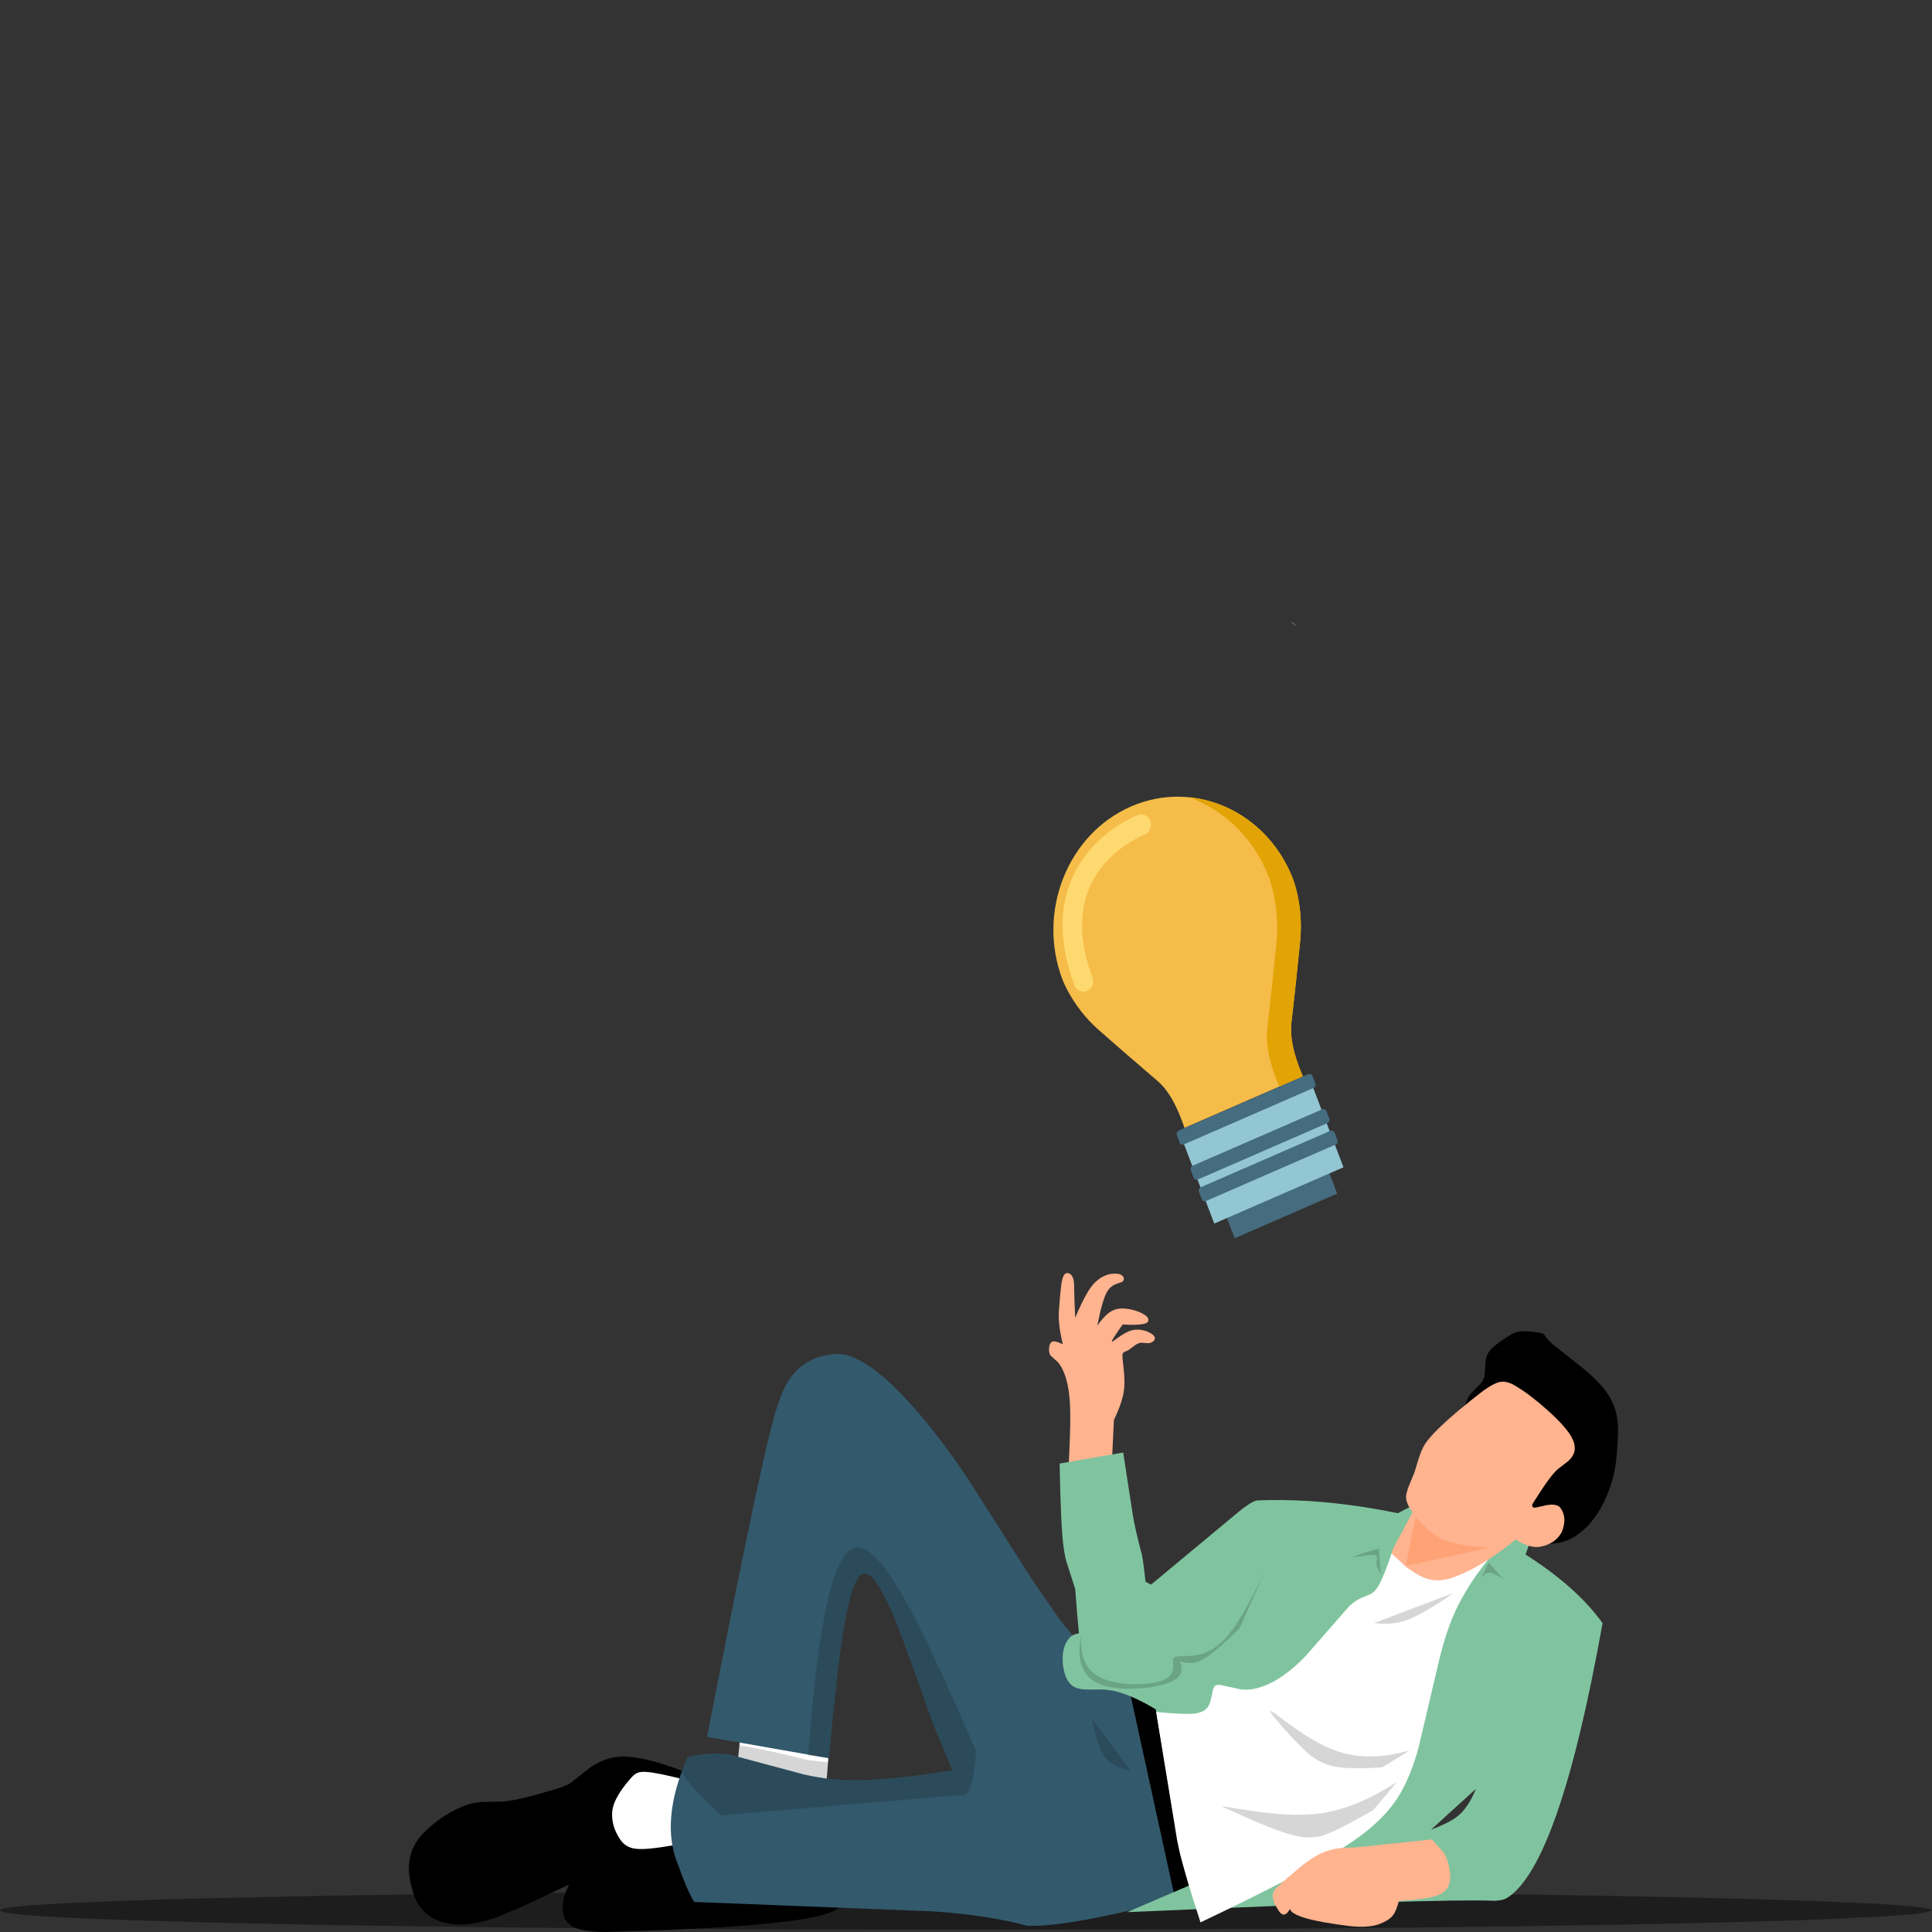 <?xml version="1.0" encoding="UTF-8" standalone="no"?>
<svg
   width="512"
   height="512"
   version="1.1"
   viewBox="167 793 512 512"
   id="svg35"
   sodipodi:docname="entertainment.svg"
   inkscape:version="1.3 (0e150ed, 2023-07-21)"
   xmlns:inkscape="http://www.inkscape.org/namespaces/inkscape"
   xmlns:sodipodi="http://sodipodi.sourceforge.net/DTD/sodipodi-0.dtd"
   xmlns="http://www.w3.org/2000/svg"
   xmlns:svg="http://www.w3.org/2000/svg">
  <rect x="167" y="793" width="512" height="512" fill="#333333" stroke="none"/>
  <defs
     id="defs35" />
  <sodipodi:namedview
     id="namedview35"
     pagecolor="#ffffff"
     bordercolor="#000000"
     borderopacity="0.25"
     inkscape:showpageshadow="2"
     inkscape:pageopacity="0.0"
     inkscape:pagecheckerboard="0"
     inkscape:deskcolor="#d1d1d1"
     inkscape:zoom="0.43933054"
     inkscape:cx="358.5"
     inkscape:cy="257.20953"
     inkscape:window-width="1392"
     inkscape:window-height="1027"
     inkscape:window-x="0"
     inkscape:window-y="25"
     inkscape:window-maximized="0"
     inkscape:current-layer="svg35" />
  <g
     id="g1"
     transform="matrix(0.936,0,0,1,-66.001,66.463)">
    <g
       fill-opacity="0.439"
       id="g2">
      <path
         d="m 795.93,1232.8 -2.499,0.698 q -3.948,0.469 -11.275,0.895 -21.276,1.031 -29.586,1.187 -24.793,0.729 -63.105,1.291 -38.576,0.561 -83.242,0.826 -22.333,0.132 -46.187,0.191 -10.976,0.076 -74.99,0.01 -49.891,-0.148 -90.903,-0.55 -49.322,-0.559 -56.523,-0.747 -17.176,-0.296 -32.132,-0.656 -59.777,-1.449 -56.376,-3.357 2.618,-0.986 21.285,-1.796 9.017,-0.406 21.414,-0.77 4.086,-0.208 44.794,-1 7.417,-0.194 58.41,-0.779 20.81,-0.206 43.143,-0.339 44.665,-0.265 95.42,-0.233 52.497,0.049 95.599,0.399 52.097,0.479 59.852,0.651 18.286,0.265 34.352,0.593 32.567,0.664 51.037,1.484 20.362,0.857 21.512,2.002"
         id="path2" />
    </g>
    <g
       id="g4">
      <path
         d="m 426.91,1192.1 q -4.025,-0.334 -7.745,1.178 -1.663,0.694 -3.214,1.731 l -5.559,4.093 q -1.375,0.817 -3.736,1.432 -8.67,2.463 -12.228,3.029 -1.823,0.318 -3.413,0.413 -6.181,0.067 -6.528,0.194 -2.095,0.223 -3.941,0.863 -5.812,2.089 -10.819,6.452 -7.393,6.222 -3.919,16.285 2.275,7.885 11.845,8.741 5.529,0.366 12.412,-2.086 l 6.409,-2.48 q 18.407,-8.169 21.64,-9.264 7.891,-3.085 22.002,-7.608 l 3.965,-18.504 q -10.463,-3.965 -17.1,-4.462 z"
         id="path3" />
      <path
         d="m 451.77,1208.2 q -29.505,5.66 -35.509,10.877 -5.506,3.86 -7.524,9.907 -1.635,5.824 2.016,7.922 2.58,1.596 9.72,1.631 17.636,-0.42 33.111,-1.293 28.15,-1.703 32.3,-4.805 2.596,-1.8 -0.306,-4.712 l -33.718,-19.475 z"
         id="path4" />
    </g>
    <g
       fill="#ffffff"
       id="g6">
      <path
         d="m 459.29,1179.9 -2.174,19.899 25.116,7.193 1.979,-23.401 -24.896,-3.687 z"
         id="path5" />
      <path
         d="m 431.77,1196.1 q -1.637,-0.084 -2.54,0.343 -0.846,0.332 -2.068,1.74 -4.615,5.017 -4.896,8.504 -0.307,3.726 2.234,7.292 1.743,2.47 5.18,2.548 3.193,0.209 12.113,-1.353 l 1.265,-16.945 q -8.181,-1.963 -11.254,-2.128 z"
         id="path6" />
    </g>
    <g
       fill="#ffb38f"
       id="g7">
      <path
         d="m 551.08,1063.9 q -0.971,0.012 -1.431,1.903 -0.338,0.989 -0.864,7.503 -0.425,3.895 1.074,9.459 -2.334,-0.995 -2.956,-0.678 -0.942,0.396 -0.968,2.058 -10e-4,0.968 0.397,1.572 l 2.152,1.847 q 0.736,0.809 1.299,1.897 1.085,2.066 1.641,5.13 0.53,2.905 0.534,7.423 0.043,3.558 -0.46,13.113 l 12.254,-1.165 0.559,-11.104 q 2.621,-5.141 2.902,-8.376 0.131,-1.262 0.064,-2.726 0.002,-0.918 -0.528,-5.326 -0.064,-0.791 0.074,-1.175 0.107,-0.261 0.282,-0.356 l 1.267,-0.529 q 2.467,-1.751 2.714,-1.762 0.445,-0.202 0.994,-0.243 2.432,0.24 2.642,0.011 1.112,-0.378 1.191,-1.16 0.052,-0.824 -1.849,-1.679 -1.765,-0.737 -3.539,-0.623 -1.27,0.068 -2.636,0.715 -1.071,0.461 -3.79,2.337 -0.306,0.177 -0.348,0.106 -0.295,-0.141 3.044,-4.531 6.648,0.348 7.192,-0.799 0.422,-0.879 -0.9,-1.722 -1.412,-0.903 -3.853,-1.445 -3.256,-0.657 -5.221,0.248 -1.928,0.784 -4.392,4.008 1.486,-7.051 2.773,-8.967 0.556,-0.915 1.377,-1.468 0.469,-0.415 2.736,-1.095 0.388,-0.17 0.569,-0.535 0.29,-1.169 -1.346,-1.613 -3.658,-0.541 -6.739,2.216 -2.28,1.965 -5.638,9.393 -0.268,-4.949 -0.3,-8.539 -0.044,-0.894 -0.143,-1.363 -0.404,-1.877 -1.817,-1.961 z"
         id="path7" />
    </g>
    <g
       id="g8">
      <path
         d="m 682.15,1079.4 q -3.289,-0.25 -5.141,0.613 -5.263,3.131 -6.205,4.398 -0.843,0.928 -1.125,2.06 -0.189,0.294 -0.36,4.125 -0.089,0.768 -0.393,1.446 -0.294,0.624 -0.852,1.242 -3.206,2.917 -3.375,3.501 -0.999,1.626 -1.355,4.014 l 11.308,30.1 q 8.163,4.577 12.38,4.736 8.842,0.239 14.869,-9.019 2.847,-4.626 4.098,-10.021 0.518,-2.221 0.776,-5.815 0.425,-5.009 0.196,-6.967 -0.438,-6.133 -5.434,-10.865 -1.822,-1.793 -4.371,-3.78 l -8.677,-6.419 q -1.453,-1.166 -2.369,-2.566 -0.667,-0.492 -3.885,-0.776 z"
         id="path8" />
    </g>
    <g
       fill="#33596c"
       id="g9">
      <path
         d="m 485.8,1085.3 q -12.518,0.759 -16.355,12.919 -3.332,6.58 -20.317,88.604 l 34.46,5.659 q 3.029,-29.801 4.981,-38.152 2.376,-11.241 5.396,-10.742 2.652,0.116 7.081,9.373 1.397,2.145 12.31,31.02 l 5.226,11.742 q -20.914,3.128 -31.102,2.514 -4.946,-0.202 -10.782,-1.412 l -21.108,-5.292 q -5.487,-0.8 -11.958,0.623 -8.004,17.047 -2.61,28.831 2.167,5.887 4.424,9.588 l 67.561,2.49 q 15.217,0.943 26.893,3.826 8.856,0.294 28.917,-4.036 12.092,-2.713 14.302,-6.087 0.972,-1.315 1.072,-3.54 l -1.64,-14.113 q -1.934,-14.985 -4.715,-22.66 -2.181,-6.343 -6.016,-10.388 -1.456,-1.579 -3.576,-3.309 -10.496,-7.769 -12.022,-9.356 -3.567,-3.125 -7.629,-8.176 l -7.038,-9.52 -19.182,-28.169 q -6.77,-9.294 -13.022,-16.176 -14.598,-16.013 -23.395,-16.053 z"
         id="path9" />
    </g>
    <g
       id="g10">
      <path
         d="m 567.64,1169.8 13.614,58.319 5.723,-1.386 q 0.219,-11.23 -2.267,-21.393 -1.91,-8.587 -9.402,-31.411 l -7.651,-4.12 z"
         id="path10" />
    </g>
    <g
       fill="#80c49f"
       id="g11">
      <path
         d="m 666.81,1200.6 -0.006,0.014 q -1.972,4.544 -4.538,6.722 -2.222,2.013 -8.172,4.081 l 12.716,-10.817 z m -99.865,-89.128 -17.996,2.916 q 0.331,16.779 1.055,21.651 0.347,2.629 0.829,4.242 l 2.521,7.356 q 1.226,15.628 1.785,15.659 0.012,5e-4 0.024,-0.01 1.038,3.256 3.951,5.027 l 9.582,4.83 6.504,1.02 7.856,43.694 2.522,8.379 -17.517,7.035 q 88.902,-3.642 103.89,-3.01 2.361,-0.025 3.707,-0.778 14.761,-8.712 27.009,-72.807 -7.435,-9.652 -21.805,-18.167 l 1.224,-3.27 -32.583,-10.029 -4.802,2.339 q -13.378,-2.56 -25.523,-3.246 -7.4,-0.418 -14.342,-0.14 -1.647,0.309 -5.006,2.862 l -24.998,19.454 -1.555,-0.742 q -0.575,-4.975 -1.026,-7.13 -2.012,-7.043 -2.65,-10.974 l -2.646,-16.105 -0.009,-0.06 z"
         id="path11" />
    </g>
    <g
       fill="#ffffff"
       id="g12">
      <path
         d="m 643.12,1137.7 q -3.062,8.669 -4.88,10.342 -0.456,0.513 -1.352,0.974 -3.251,1.211 -3.689,1.561 -1.049,0.581 -2.268,1.633 l -12.33,13.186 q -3.367,3.285 -6.68,5.386 -4.501,2.869 -8.597,3.43 -1.339,0.192 -3.059,0.034 l -5.669,-1.147 q -1.101,-0.13 -1.41,0.08 -0.456,0.157 -0.792,1.008 -0.796,3.894 -1.356,4.509 -0.805,1.272 -2.566,1.678 -1.473,0.779 -12.191,-0.142 l 5.949,34.072 q 1.46,6.933 6.602,21.681 31.116,-13.838 42.095,-20.848 11.228,-6.874 15.485,-15.086 2.372,-4.315 4.148,-10.331 l 6.009,-23.91 q 1.389,-5.145 2.784,-8.584 3.292,-8.63 11.41,-17.959 -11.04,6.267 -15.59,5.739 -4.887,0.026 -11.997,-7.252 z"
         id="path12" />
    </g>
    <g
       fill="#ffb38f"
       id="g14">
      <path
         d="m 677.43,1093.5 q -2.257,-1.088 -3.895,-0.707 -1.634,0.296 -4.706,2.342 -15.53,11.231 -17.179,15.424 -0.511,0.637 -2.185,6.03 l -1.906,4.358 -0.44,1.512 q -0.522,1.945 1.747,4.849 l -5.47,9.55 -0.439,1.394 4.264,3.685 q 2.301,1.509 3.68,2.159 4.173,2.125 9.01,0.626 8.188,-2.612 18.16,-10.197 4.223,2.481 7.071,1.885 4.183,-0.762 5.984,-3.882 1.679,-3.918 -0.505,-6.527 -0.744,-0.724 -2.354,-0.73 l -1.306,0.117 q -3.89,0.88 -3.69,0.656 -0.604,0.01 -0.521,-0.808 3.888,-5.826 5.772,-7.927 0.675,-0.77 1.487,-1.435 l 2.969,-2.157 q 0.669,-0.577 1.064,-1.136 1.239,-1.712 0.458,-3.918 -0.87,-2.623 -5.884,-7.096 -6.454,-5.594 -11.157,-8.053 z"
         id="path13" />
      <path
         d="m 654.34,1214 -21.643,2.14 q -3.174,8e-4 -4.683,0.201 -2.791,0.332 -5.109,1.381 -2.413,1.064 -5.782,3.561 -7.599,5.973 -7.338,6.173 -1.503,1.862 1.425,5.772 1.512,1.728 2.944,-0.824 0.667,2.707 16.862,4.554 6.329,0.693 9.788,-1.074 1.762,-0.763 2.633,-1.93 0.781,-0.966 1.583,-3.667 7.059,-0.385 9.775,-1.135 3.105,-0.778 4.051,-2.428 1.487,-2.418 -0.195,-7.356 -0.357,-1.054 -0.944,-1.884 l -3.338,-3.454 z"
         id="path14" />
    </g>
    <g
       fill="#80c49f"
       id="g15">
      <path
         d="m 582.23,1173.5 q -15.414,-10.271 -21.299,-12.583 -6.843,-2.935 -9.312,-0.197 -2.249,2.414 -1.711,7.209 0.712,4.69 3.474,5.79 0.845,0.365 2.12,0.493 0.525,0.055 1.323,0.072 4.354,-0.05 5.122,0.051 1.674,0.108 3.495,0.575 4.475,1.13 10.728,4.615 l 6.037,-6.002 z"
         id="path15" />
    </g>
    <g
       fill-opacity="0.161"
       id="g24">
      <path
         d="m 491.87,1136.6 q -9.84,-0.555 -14.111,55.153 l 5.829,0.686 v 3e-4 q 3.024,-29.733 4.973,-38.072 2.309,-10.925 5.226,-10.76 0.085,0 0.169,0.018 0.01,6e-4 0.02,0 2.648,0.15 7.061,9.372 1.397,2.145 12.31,31.02 l 5.226,11.742 q -20.726,3.1 -30.918,2.525 -0.092,-0.01 -0.184,-0.011 -0.399,-0.016 -0.804,-0.039 -1.78,-0.101 -3.673,-0.328 l -0.001,3e-4 0.367,-4.334 -5.851,-0.613 q -11.351,-2.752 -19.227,-3.893 l -8.4e-4,5e-4 -0.338,3.094 -2.362,-0.592 q -1.179,-0.172 -2.405,-0.241 -4.473,-0.253 -9.554,0.865 -0.87,1.853 -1.582,3.644 v 7e-4 q -0.2,-0.072 -0.397,-0.143 l -7e-4,5e-4 q 2.702,4.558 11.433,11.911 68.354,-5.394 68.429,-5.399 0.086,0.016 0.17,0.021 2.668,0.151 3.626,-11.604 -14.305,-30.958 -20.874,-41.297 -7.608,-12.386 -12.418,-12.721 l -0.088,-0.01 q -0.025,0 -0.05,0 z"
         id="path16" />
      <path
         d="m 648.11,1190.4 q -6e-4,0 -10e-4,5e-4 l 0.002,3e-4 z"
         id="path17" />
      <path
         d="m 644.4,1198.8 v 4e-4 q -11.594,7.033 -21.595,8.288 -4.594,0.592 -10.385,0.264 -0.574,-0.032 -1.16,-0.074 -5.538,-0.345 -16.679,-2.146 l -0.002,10e-5 q 12.747,5.518 17.844,7.025 3.66,1.142 6.425,1.299 1.413,0.08 2.592,-0.098 3.134,0.032 16.358,-7.18 l 6.587,-7.358 0.017,-0.021 z"
         id="path18" />
      <path
         d="m 558.15,1182.1 q 1.522,7.587 3.789,10.258 1.105,1.32 2.717,2.078 1.467,0.72 4.348,1.278 l -10.846,-13.606 -0.007,-0.01 z"
         id="path19" />
      <path
         d="m 608.71,1180 q -0.396,-0.021 0.764,1.378 5.551,6.231 9.715,9.719 3.226,2.612 6.706,3.388 1.649,0.43 4.309,0.581 3.942,0.223 10.102,-0.171 l 7.802,-4.499 -0.003,3e-4 q -7.183,1.901 -13.282,1.557 -2.658,-0.15 -5.11,-0.727 -3.985,-0.911 -8.84,-3.522 -2.181,-1.17 -4.654,-2.755 -1.743,-1.096 -6.234,-4.245 -0.644,-0.435 -0.975,-0.603 -0.199,-0.095 -0.299,-0.102 z"
         id="path20" />
      <path
         d="m 607.3,1142.4 q -6.851,13.72 -11.478,18.332 -2.723,2.754 -5.879,3.859 -1.269,0.441 -2.662,0.63 -0.915,0.177 -4.691,0.242 -0.834,0.076 -1.125,0.276 -0.369,0.236 -0.428,0.599 0.223,2.961 -0.385,3.657 -0.664,1.196 -2.698,1.909 -3.778,1.192 -9.502,0.904 -5.299,-0.35 -8.467,-1.958 -2.632,-1.316 -3.853,-3.913 -0.604,-1.26 -0.897,-2.849 -0.306,-1.601 -0.242,-3.915 -10e-4,-0.047 -0.012,-0.047 -0.018,0 -0.062,0.123 -1.681,8.975 4.255,12.126 2.791,1.377 7.533,1.645 0.842,0.048 1.746,0.061 6.447,-0.015 11.195,-1.531 5.296,-1.745 3.314,-5.76 l 0.002,6e-4 q 1.245,0.386 2.399,0.451 2.257,0.127 4.169,-0.973 3.1,-1.513 10.394,-8.239 l 7.374,-15.629 z"
         id="path21" />
      <path
         d="m 660.45,1148.7 -22.413,7.942 -0.013,0.01 q 0.98,0.087 1.449,0.119 0.248,0.018 0.485,0.031 0.44,0.025 0.844,0.035 1.162,0.032 2.267,-0.069 2.176,-0.196 4.456,-1.001 4.527,-1.593 12.908,-7.053 l 0.019,-0.013 z"
         id="path22" />
      <path
         d="m 639.35,1136.9 q -7.491,2.061 -7.446,2.258 10e-4,0.018 0.073,0.022 0.125,0.01 0.463,-0.028 3.767,-0.507 4.48,-0.517 0.448,-0.028 0.785,-0.01 0.539,0.03 0.796,0.181 0.261,0.142 0.296,0.471 0.012,0.121 -0.007,0.294 -0.154,0.878 -0.139,1.048 -0.006,0.383 0.117,0.837 0.195,0.783 1.092,2.324 l -0.508,-6.871 -7.3e-4,-0.011 z"
         id="path23" />
      <path
         d="m 670.4,1140.6 -1.699,3.358 -0.444,0.905 q 1.187,-1.597 2.397,-1.529 0.005,3e-4 0.011,5e-4 0.035,9e-4 0.071,0 0.628,0.036 1.496,0.416 0.773,0.328 2.384,1.32 l -4.21,-4.467 -0.006,-0.01 z"
         id="path24" />
    </g>
    <g
       fill="#ff5200"
       fill-opacity="0.165"
       id="g25">
      <path
         d="m 670.36,1136.7 q -9.338,-0.653 -12.84,-2.17 -3.586,-1.418 -7.775,-6.035 l -2.816,13.07 23.382,-4.855 z"
         id="path25" />
    </g>
    <g
       fill="#466c7f"
       id="g26">
      <path
         d="m 623.34,1032.6 -29.015,11.827 q 2.09,5.129 4.181,10.258 14.508,-5.913 29.016,-11.827 -2.091,-5.129 -4.182,-10.258"
         id="path26" />
    </g>
    <g
       fill="#92c6d3"
       id="g27">
      <path
         d="m 619.79,1012.5 -18.295,7.458 -18.295,7.457 q 4.765,11.688 9.529,23.377 18.295,-7.457 36.591,-14.914 -4.765,-11.689 -9.529,-23.378"
         id="path27" />
    </g>
    <g
       fill="#f5bc49"
       id="g28">
      <path
         d="m 569.14,940.27 c 17.962,-7.321 38.583,1.326 45.936,19.364 0.266,0.652 0.518,1.49 0.769,2.327 1.316,4.655 1.702,9.555 1.149,14.346 -0.566,5.199 -1.408,13.016 -2.183,19.24 -0.351,2.873 -1.302,6.797 2.992,16.235 l -16.733,6.821 -16.772,6.836 c -3.543,-9.79 -6.951,-11.892 -9.21,-13.701 -4.905,-3.908 -10.956,-8.871 -14.995,-12.192 -3.761,-3.077 -6.91,-6.851 -9.224,-11.1 -0.406,-0.775 -0.811,-1.549 -1.077,-2.202 -7.353,-18.038 1.386,-38.653 19.348,-45.974 z"
         id="path28" />
    </g>
    <g
       fill="#e2a305"
       id="g29">
      <path
         d="m 611.18,1014.5 6.639,-2.706 c -4.311,-9.477 -3.343,-13.363 -2.993,-16.236 0.775,-6.224 1.632,-14.003 2.199,-19.201 0.538,-4.83 0.151,-9.73 -1.164,-14.385 -0.252,-0.838 -0.503,-1.675 -0.77,-2.327 -5.147,-12.627 -16.782,-20.64 -29.443,-21.835 9.889,3.4 18.35,10.871 22.605,21.31 0.282,0.691 0.549,1.566 0.794,2.496 1.425,4.924 1.806,10.14 1.247,15.247 -0.61,5.53 -1.526,13.824 -2.329,20.418 -0.342,3.004 -1.353,7.22 3.215,17.219 z"
         id="path29" />
    </g>
    <g
       fill="#466c7f"
       id="g32">
      <path
         d="m 582.87,1029.3 c 0.203,0.499 0.744,0.726 1.242,0.523 l 36.691,-14.955 c 0.499,-0.204 0.726,-0.744 0.523,-1.243 l -0.767,-1.881 c -0.203,-0.499 -0.743,-0.726 -1.242,-0.523 l -36.652,14.94 c -0.499,0.203 -0.726,0.743 -0.523,1.242 l 0.767,1.881 z"
         id="path30" />
      <path
         d="m 586.83,1038.6 c 0.204,0.499 0.744,0.726 1.243,0.523 l 36.691,-14.955 c 0.499,-0.204 0.726,-0.744 0.523,-1.243 l -0.767,-1.88 c -0.203,-0.5 -0.744,-0.727 -1.243,-0.523 l -36.652,14.94 c -0.499,0.203 -0.726,0.744 -0.523,1.242 l 0.766,1.881 z"
         id="path31" />
      <path
         d="m 589.13,1044.3 c 0.203,0.498 0.744,0.726 1.243,0.523 l 36.691,-14.956 c 0.499,-0.203 0.726,-0.744 0.523,-1.243 l -0.767,-1.881 c -0.203,-0.499 -0.743,-0.726 -1.242,-0.523 l -36.652,14.94 c -0.499,0.203 -0.727,0.744 -0.523,1.242 l 0.766,1.881 z"
         id="path32" />
    </g>
    <g
       fill="#fed96f"
       id="g33">
      <path
         d="m 552.39,959.45 c 5.646,-12.282 18.277,-16.759 18.792,-16.924 1.451,-0.502 3.026,0.288 3.513,1.701 0.502,1.451 -0.288,3.027 -1.701,3.513 -0.115,0.047 -10.911,3.865 -15.594,14.009 -3.081,6.716 -2.782,14.695 0.849,23.823 0.516,1.266 0.018,2.678 -1.132,3.37 -0.138,0.101 -0.292,0.164 -0.406,0.21 -1.42,0.579 -3.003,-0.118 -3.581,-1.538 -4.225,-10.586 -4.465,-20.066 -0.739,-28.164 z"
         id="path33" />
    </g>
    <g
       fill="#caeaf9"
       id="g34">
      <path
         d="m 614.34,891.28 1.65,1.202 q -0.121,-0.129 -0.317,-0.296 -0.368,-0.305 -0.605,-0.477 -0.43,-0.296 -0.728,-0.428"
         id="path34" />
    </g>
  </g>
</svg>
